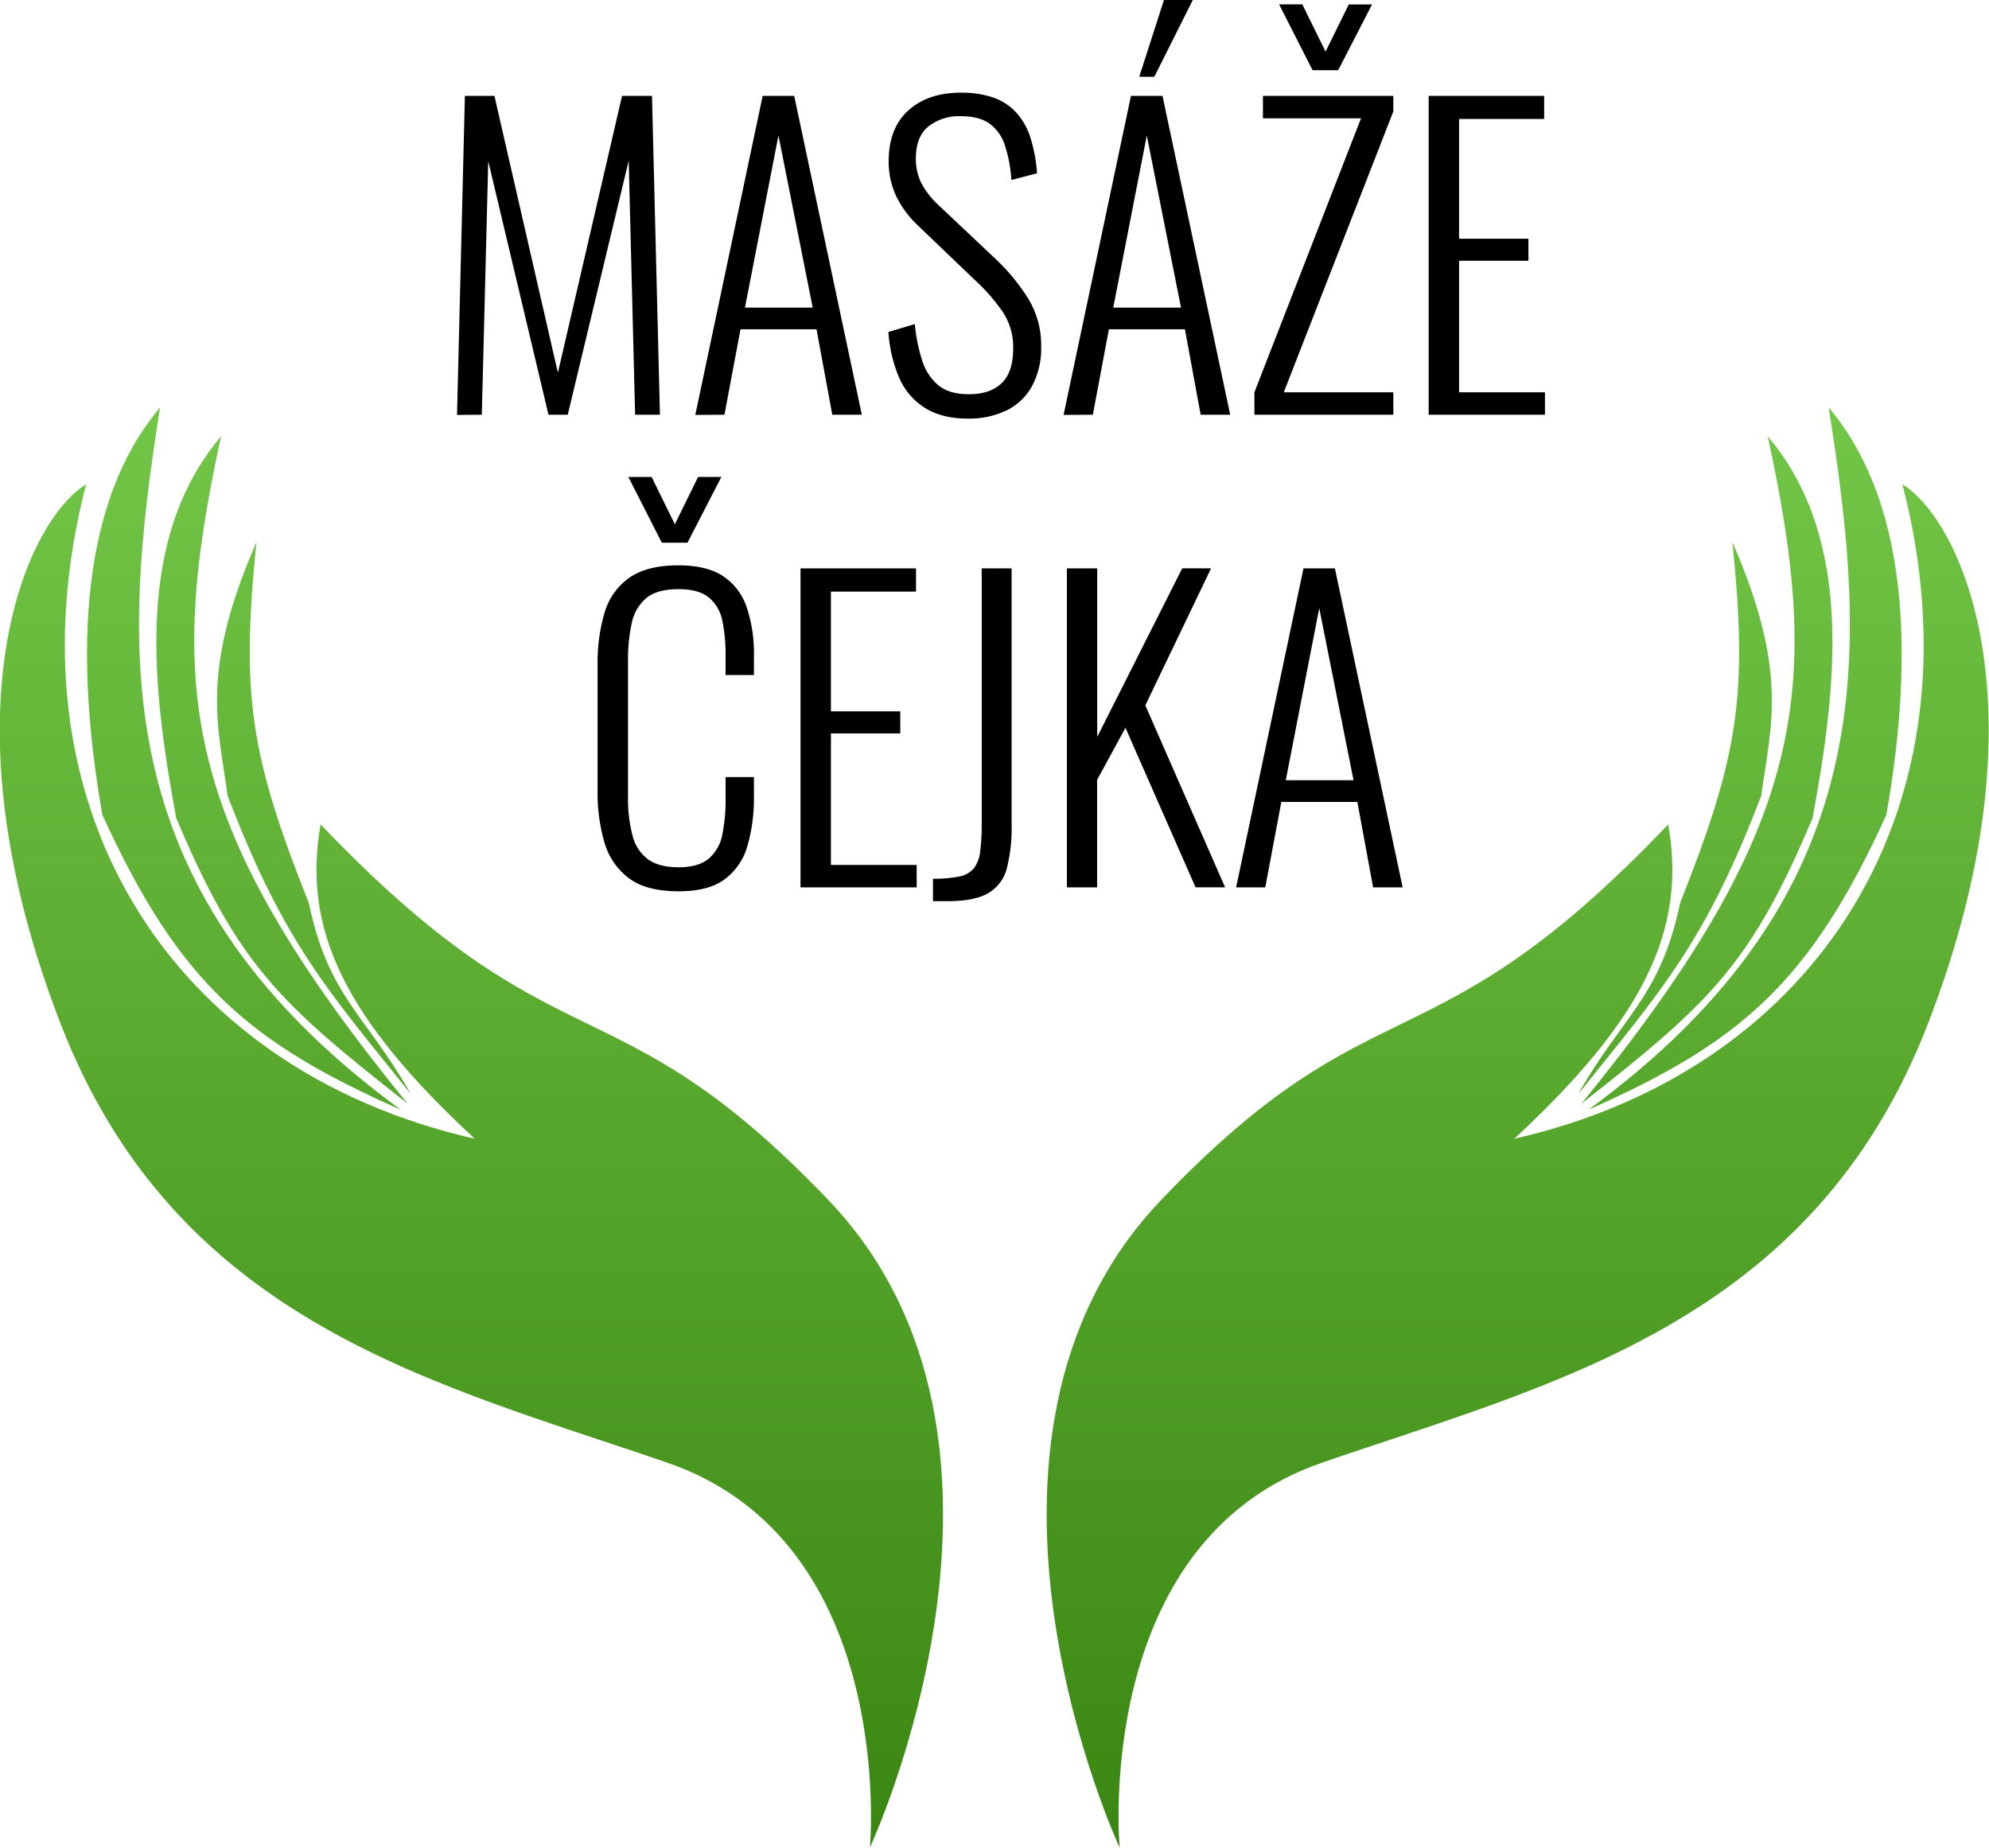 <svg id="Vrstva_1" data-name="Vrstva 1" xmlns="http://www.w3.org/2000/svg" xmlns:xlink="http://www.w3.org/1999/xlink" viewBox="0 0 619.99 576"><defs><style>.cls-1,.cls-2{fill-rule:evenodd;}.cls-1{fill:url(#Nepojmenovaný_přechod_2);}</style><linearGradient id="Nepojmenovaný_přechod_2" x1="309.98" y1="576.94" x2="309.98" y2="-43.05" gradientUnits="userSpaceOnUse"><stop offset="0" stop-color="#3a8612"/><stop offset="0.76" stop-color="#75c949"/></linearGradient></defs><title>logo</title><path id="Shape_2_copy_4" data-name="Shape 2 copy 4" class="cls-1" d="M349,576.11s-8.81-95.2,63-120,152.82-43.28,189-137c37.43-96.87,10.83-156.53-8-168,25.84,100-25.93,182.31-121,204,40.07-37.19,53.84-64.87,48-98-74.91,78.54-90.6,46.51-158,117C290,449.45,349,576.11,349,576.11Zm146-230c47.62-21.09,69.17-39.73,93-92,7.46-42.65,9.22-94.77-18-127C582.32,204.47,586.92,278.86,495.07,346.11Zm-2-2c40-31.35,52.74-43.29,72-89,7.37-40.18,13.29-86.77-14-119,17.33,79.43,12.11,121.77-58,208Zm-1-3c25.31-31.72,39.4-46.67,57-93,2.93-21.87,8.72-38.39-9-79,4.8,47.56,2.1,66.2-16.3,112.49-6.13,29.42-17.9,35-31.71,59.51Zm-220.85,235s8.82-95.2-63.08-120-153-43.28-189.24-137c-37.47-96.87-10.84-156.53,8-168-25.87,100,26,182.31,121.15,204-40.11-37.19-53.9-64.87-48.06-98,75,78.54,90.7,46.51,158.2,117,72.15,75.34,13,202,13,202ZM125,346.11c-47.67-21.09-69.25-39.73-93.11-92-7.47-42.65-9.24-94.77,18-127-12.25,77.36-16.85,151.75,75.09,219Zm2-2c-40-31.35-52.8-43.29-72.09-89-7.37-40.18-13.3-86.77,14-119-17.34,79.43-12.12,121.77,58.08,208Zm1-3c-25.34-31.72-39.43-46.67-57.07-93-2.93-21.87-8.72-38.39,9-79-4.8,47.56-2.1,66.2,16.32,112.49,6.14,29.42,17.92,35,31.75,59.51Z" transform="translate(0.01 -0.11)"/><path id="MASÁŽE_ČEJKA" data-name="MASÁŽE ČEJKA" class="cls-2" d="M150.18,129.4l2-79.07,18.78,79.07h6l19-79.19,2,79.19h7.74L203.22,30h-9.33l-20,86.31L154.11,30H144.9l-2.45,99.45Zm75.63,0,5-26.64h23.7l4.91,26.64h9.21L247.55,30h-9.83l-21,99.45Zm16.83-87.05L253.32,96H232.2Zm71,85.76a18.34,18.34,0,0,0,8-7.55A24.92,24.92,0,0,0,324.53,108a27.79,27.79,0,0,0-4.3-15.23A63.81,63.81,0,0,0,310,80.53L292.48,64A25.28,25.28,0,0,1,287,56.84a17.34,17.34,0,0,1-1.53-7.37q0-6.75,3.92-9.94a15.45,15.45,0,0,1,10.07-3.2q5.77,0,9,2.34a13.48,13.48,0,0,1,4.79,6.81,44.11,44.11,0,0,1,2,10.74l8-2.08A47.48,47.48,0,0,0,321,42.47a20.73,20.73,0,0,0-4.73-7.8A17.63,17.63,0,0,0,309,30.32,31,31,0,0,0,299.48,29q-10.19,0-16.33,5.52T277,50.33A25.23,25.23,0,0,0,279.23,61a31.18,31.18,0,0,0,6.87,9.39l17.56,16.82a60.4,60.4,0,0,1,8.9,10.13,19.9,19.9,0,0,1,3.25,11.36q0,7.48-3.68,10.93T301.82,123q-6,0-9.46-2.89a16.51,16.51,0,0,1-5-7.86,53.22,53.22,0,0,1-2.21-11.11l-8.23,2.46a42.8,42.8,0,0,0,3.32,14.18,20.85,20.85,0,0,0,8,9.45q5.34,3.38,13.44,3.38A26.89,26.89,0,0,0,313.6,128.11Zm27,1.29,5-26.64h23.7l4.91,26.64h9.21L362.35,30h-9.83l-21,99.45Zm16.82-87.05L368.12,96H347Zm2.34-18.3L371.8.11h-9L355.1,24.05ZM434.3,129.4v-7H400.16L434.3,34.86V30H393.66v7h30.57L391,122.4v7ZM417.11,22l10.56-20.5h-7.25L413.18,16.2,405.93,1.46h-7.24L409.13,22h8ZM481.57,129.4v-7H454.8v-41h21.61V74.52H454.8V37.19h26.52V30h-36V129.4ZM225.88,274.22a19.55,19.55,0,0,0,7.12-10.5,53.9,53.9,0,0,0,2-15.47v-5.89h-8.84v6.5a54.78,54.78,0,0,1-1,11.36,13.08,13.08,0,0,1-4.24,7.55q-3.19,2.7-9.45,2.7-6,0-9.46-2.45a13.14,13.14,0,0,1-4.84-7.37,45,45,0,0,1-1.42-12.28V206a51.91,51.91,0,0,1,1.17-11.66,13.7,13.7,0,0,1,4.54-7.8q3.38-2.76,10-2.77c4.17,0,7.33.86,9.45,2.58a12.48,12.48,0,0,1,4.24,7.25,51.69,51.69,0,0,1,1,11.17v5.77H235v-6a45.73,45.73,0,0,0-2.21-15,18.94,18.94,0,0,0-7.3-9.76q-5.1-3.43-14.06-3.43-9.82,0-15.35,3.92a20.27,20.27,0,0,0-7.67,10.93,55.2,55.2,0,0,0-2.15,16.21V246.9a54.84,54.84,0,0,0,2.09,15.65,21.3,21.3,0,0,0,7.55,11.24q5.46,4.17,15.53,4.17Q220.78,278,225.88,274.22ZM214.28,169.3l10.56-20.5h-7.25l-7.24,14.74L203.1,148.8h-7.24l10.43,20.5h8Zm71.45,107.44v-7H259v-41h21.61v-6.87H259V184.53h26.52v-7.24h-36v99.45Zm9.58,4.3q8.47,0,12.77-2.52a12.52,12.52,0,0,0,5.77-7.8,51.15,51.15,0,0,0,1.47-13.5V177.29H306v79.44a65.41,65.41,0,0,1-.49,8.84,10.47,10.47,0,0,1-2,5.28,7.93,7.93,0,0,1-4.54,2.51,39.22,39.22,0,0,1-8.16.68v7Zm46.66-4.3V243.22L350.81,227l21.85,49.73h9.21L357,220l20.5-42.72h-9L342,229.84V177.29h-9.45v99.45H342Zm52.42,0,5-26.64h23.7L428,276.74h9.21l-21.12-99.45H406.3l-21,99.45Zm16.82-87.05,10.69,53.65H400.78Z" transform="translate(0.01 -0.11)"/></svg>